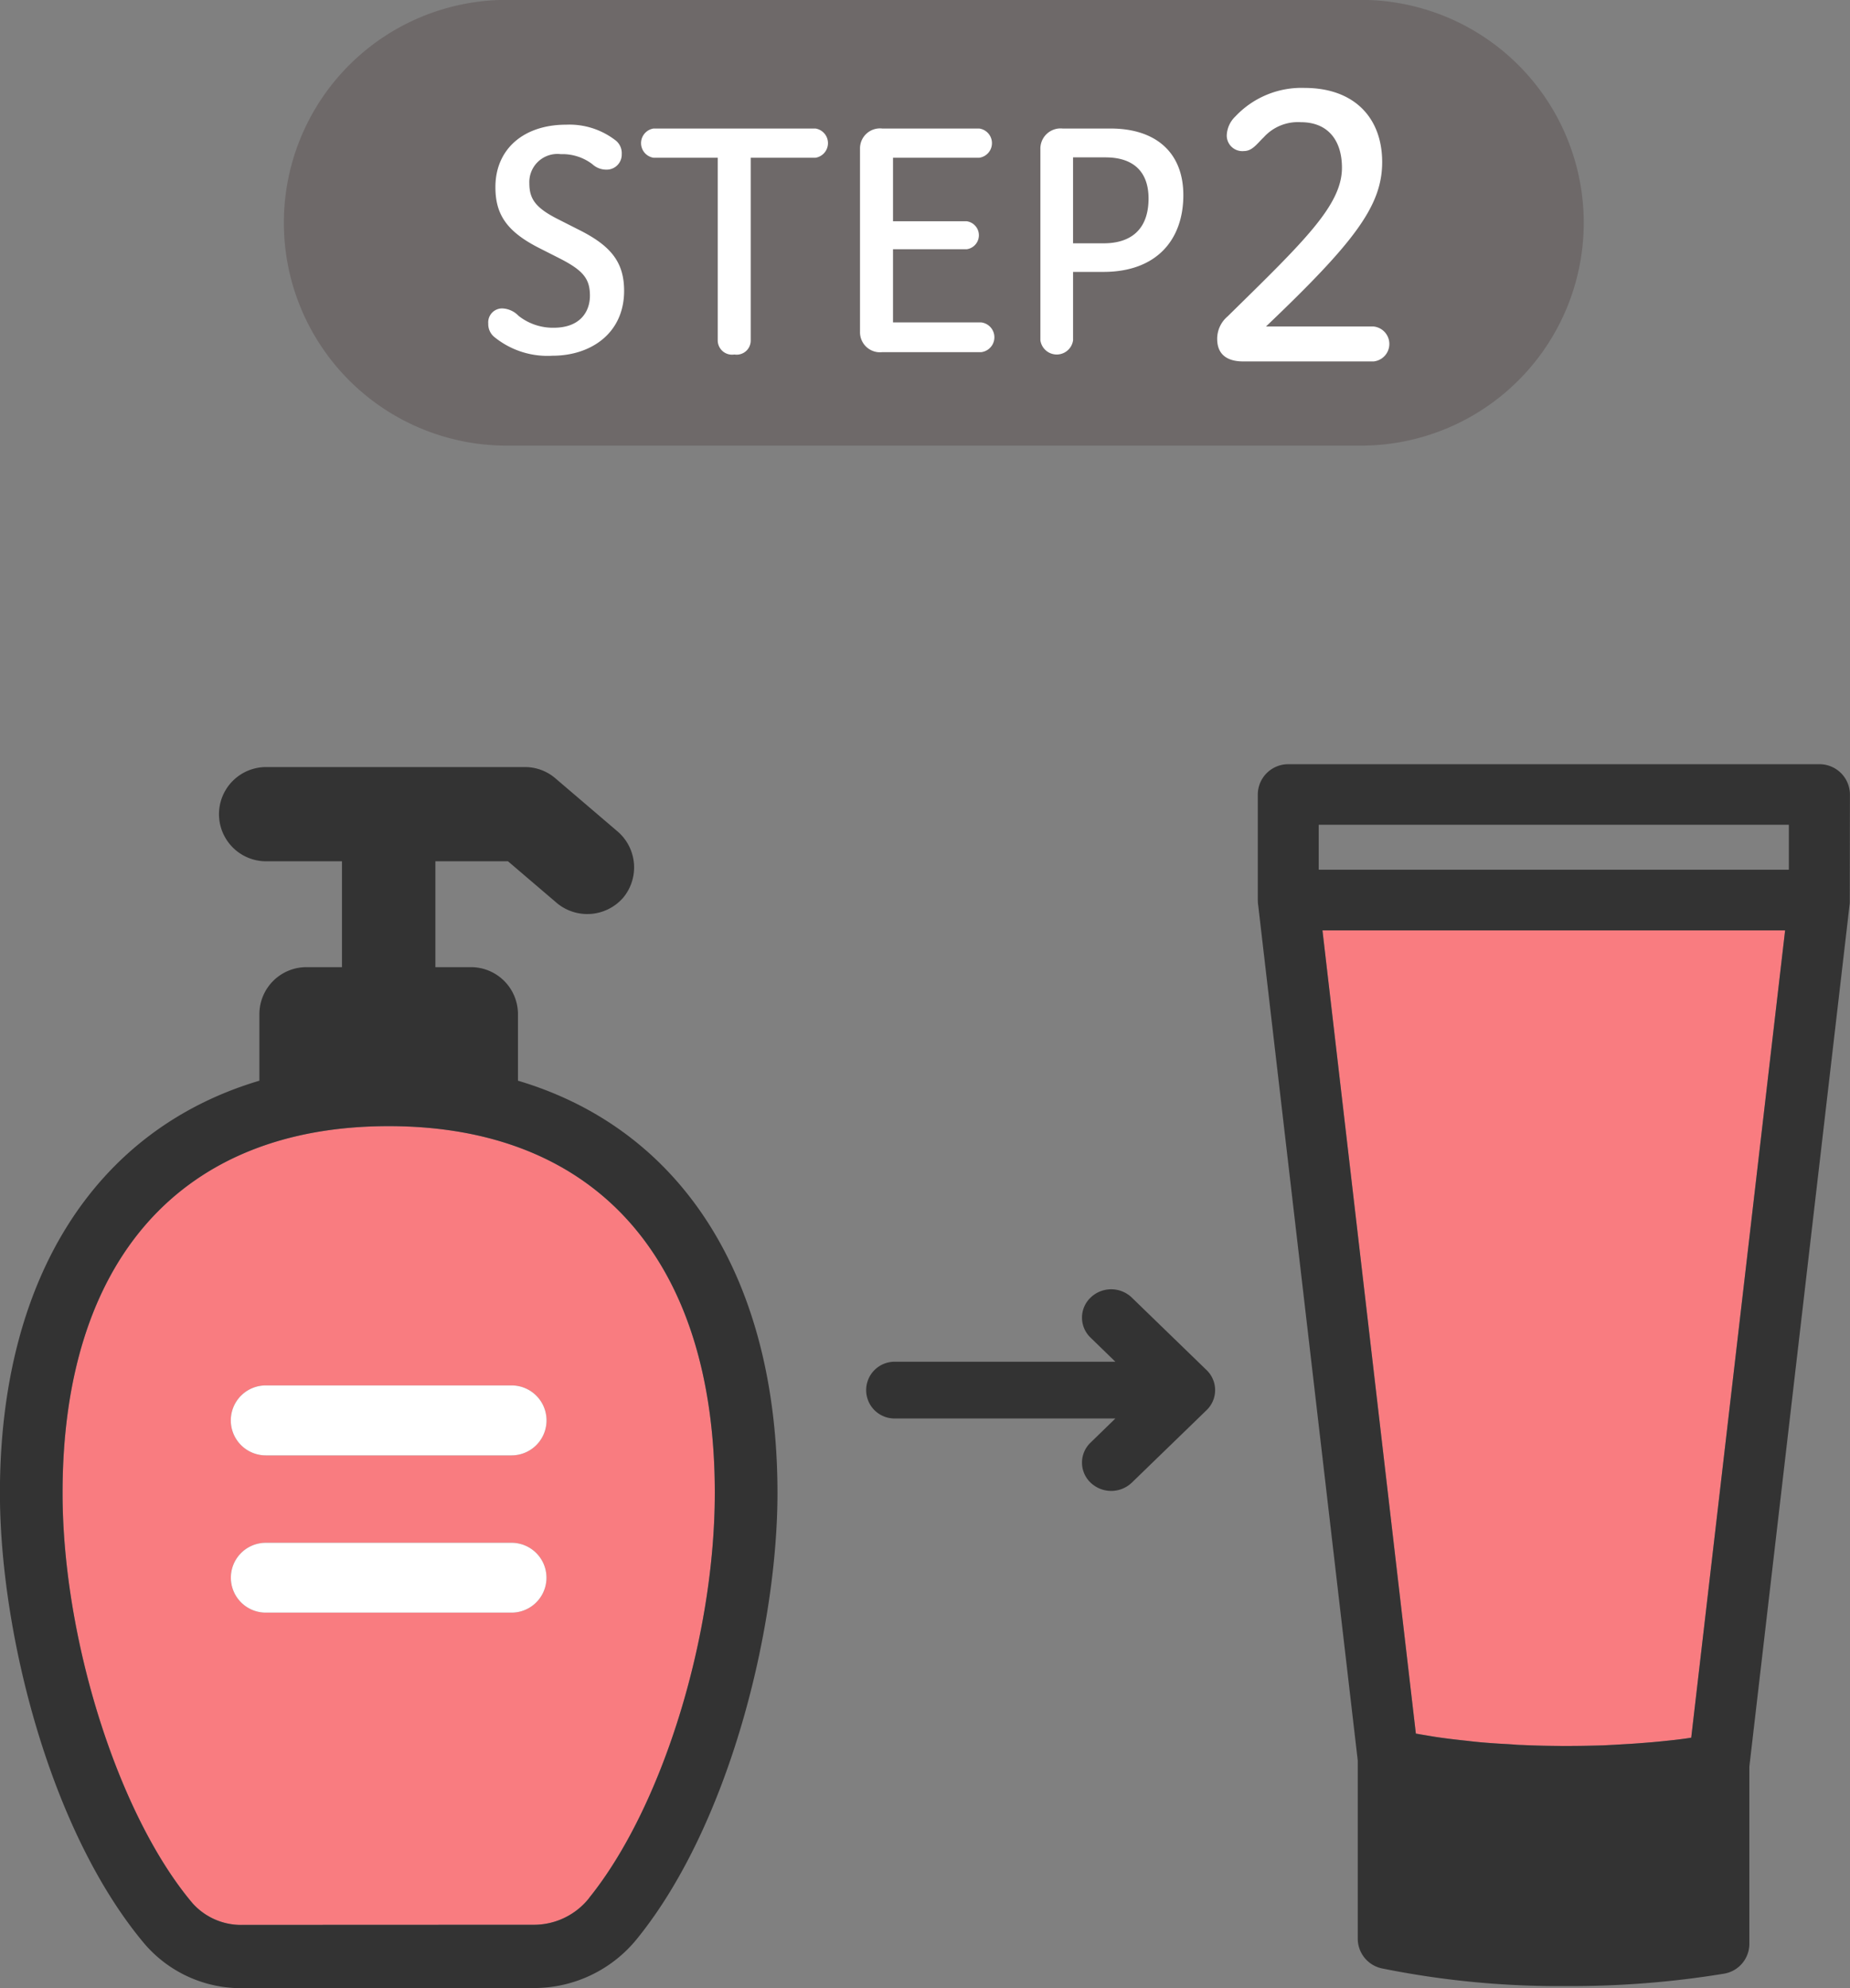 <svg viewBox="0 0 149.438 160.56" height="160.56" width="149.438" xmlns="http://www.w3.org/2000/svg" id="step2b_pc_v2.svg">
  <rect x="0" y="0" width="149.438" height="160.56" fill="#808080" stroke="none"/>
  <defs>
    <style>
      .cls-1 {
        fill: #f97c80;
      }

      .cls-1, .cls-2, .cls-3, .cls-4 {
        fill-rule: evenodd;
      }

      .cls-2 {
        fill: #333;
      }

      .cls-3 {
        fill: #fff;
      }

      .cls-4 {
        fill: #6e6969;
      }
    </style>
  </defs>
  <g id="icon">
    <path transform="translate(-755.031 -5204.38)" d="M796.353,5316.27H776.5a2.825,2.825,0,0,0,0,5.65h19.854A2.825,2.825,0,0,0,796.353,5316.27Zm0,12.71H776.5a2.82,2.82,0,0,0,0,5.64h19.854A2.82,2.82,0,0,0,796.353,5328.98Zm16.419-4.02c0,11.65-4.265,25.4-10.143,32.69v0.01a5.694,5.694,0,0,1-4.435,2.17l-23.551.01a5.258,5.258,0,0,1-4.058-1.75c-5.99-7.09-10.5-21.33-10.5-33.13,0-18.83,9.6-29.63,26.346-29.63S812.772,5306.13,812.772,5324.96Z" class="cls-1" id="pink"></path>
    <path transform="translate(-755.031 -5204.38)" d="M796.871,5291.66v-5.36a3.8,3.8,0,0,0-3.771-3.81h-2.9v-8.55h5.865l3.981,3.4a3.844,3.844,0,0,0,5.316-.45,3.829,3.829,0,0,0-.445-5.36l-5.034-4.3a3.762,3.762,0,0,0-2.436-.9H776.526a3.805,3.805,0,0,0,0,7.61h6.129v8.55h-2.9a3.8,3.8,0,0,0-3.771,3.81v5.36c-13.329,3.96-20.959,16.06-20.959,33.3,0,11.22,4.024,27.34,11.715,36.45a10.276,10.276,0,0,0,7.913,3.54l23.547-.01a10.7,10.7,0,0,0,8.354-4.06c7.4-9.19,11.28-25.03,11.28-35.92C817.831,5307.72,810.2,5295.62,796.871,5291.66Zm15.9,33.3c0,11.65-4.265,25.4-10.143,32.69v0.01a5.694,5.694,0,0,1-4.435,2.17l-23.551.01a5.258,5.258,0,0,1-4.058-1.75c-5.99-7.09-10.5-21.33-10.5-33.13,0-18.83,9.6-29.63,26.346-29.63S812.772,5306.13,812.772,5324.96Z" class="cls-2" id="black"></path>
    <path transform="translate(-755.031 -5204.38)" d="M796.353,5316.27H776.5a2.825,2.825,0,0,0,0,5.65h19.854A2.825,2.825,0,0,0,796.353,5316.27Zm0,12.71H776.5a2.82,2.82,0,0,0,0,5.64h19.854A2.82,2.82,0,0,0,796.353,5328.98Z" class="cls-3" id="white"></path>
    <path transform="translate(-755.031 -5204.38)" d="M873.605,5344.98l-0.38-.04c-0.66-.07-1.317-0.15-1.948-0.24-0.361-.05-0.711-0.11-1.058-0.17l-0.237-.04c-0.2-.03-0.39-0.07-0.582-0.1l-7.545-64.87h37.373l-7.584,65.2-0.319.05c-0.362.05-.724,0.1-1.1,0.14-0.549.06-1.115,0.12-1.679,0.17l-1.121.09c-0.629.05-1.274,0.08-1.922,0.12l-0.969.05c-2.173.07-4.424,0.07-6.562-.03-0.23,0-.454-0.02-0.679-0.04l-0.476-.03c-0.773-.04-1.543-0.09-2.29-0.16C874.218,5345.05,873.911,5345.02,873.605,5344.98Z" class="cls-1" data-name="pink" id="pink-2"></path>
    <path transform="translate(-755.031 -5204.38)" d="M901.994,5266.1h-42.9a2.458,2.458,0,0,0-2.462,2.44v8.53a0.838,0.838,0,0,0,.01.13l-0.007.04,8.071,69.32v14.4a2.462,2.462,0,0,0,1.936,2.39,71.924,71.924,0,0,0,14.927,1.43,76.265,76.265,0,0,0,12.725-1,2.446,2.446,0,0,0,2.045-2.41l0-14.31,8.107-69.7a1,1,0,0,0,.006-0.14l0.011-8.68A2.457,2.457,0,0,0,901.994,5266.1Zm-28.389,78.88-0.38-.04c-0.66-.07-1.317-0.15-1.948-0.24-0.361-.05-0.711-0.11-1.058-0.17l-0.237-.04c-0.2-.03-0.39-0.07-0.582-0.1l-7.545-64.87h37.373l-7.584,65.2-0.319.05c-0.362.05-.724,0.1-1.1,0.14-0.549.06-1.115,0.12-1.679,0.17l-1.121.09c-0.629.05-1.274,0.08-1.922,0.12l-0.969.05c-2.173.07-4.424,0.07-6.562-.03-0.23,0-.454-0.02-0.679-0.04l-0.476-.03c-0.773-.04-1.543-0.09-2.29-0.16C874.218,5345.05,873.911,5345.02,873.605,5344.98Zm25.924-73.99v3.63H861.553v-3.63h37.976Z" class="cls-2" data-name="black" id="black-2"></path>
    <path transform="translate(-755.031 -5204.38)" d="M852.493,5315.03l-6.034-5.85a2.4,2.4,0,0,0-3.336,0,2.232,2.232,0,0,0,0,3.23l2.006,1.95H827.356a2.291,2.291,0,1,0,0,4.58h17.773l-2.006,1.95a2.232,2.232,0,0,0,0,3.23,2.411,2.411,0,0,0,3.336,0l6.034-5.85A2.242,2.242,0,0,0,852.493,5315.03Z" class="cls-2" id="arrow"></path>
  </g>
  <g id="step">
    <path transform="translate(-755.031 -5204.38)" d="M795.961,5204.37h69a18,18,0,1,1,0,36h-69A18,18,0,1,1,795.961,5204.37Z" class="cls-4" id="shape"></path>
    <path transform="translate(-755.031 -5204.38)" d="M800.119,5222.09c-1.873-.94-2.329-1.68-2.329-2.91a2.271,2.271,0,0,1,2.545-2.35,3.988,3.988,0,0,1,2.545.81,1.645,1.645,0,0,0,1.1.44,1.216,1.216,0,0,0,1.273-1.25,1.314,1.314,0,0,0-.456-1.08,6.093,6.093,0,0,0-4.034-1.3c-3.433,0-5.714,1.97-5.714,5.04,0,2.14.84,3.56,3.553,4.93l1.657,0.84c1.873,0.96,2.425,1.63,2.425,3,0,1.27-.769,2.59-2.929,2.59a4.484,4.484,0,0,1-2.834-.96,1.939,1.939,0,0,0-1.272-.6,1.124,1.124,0,0,0-1.177,1.22,1.341,1.341,0,0,0,.481,1.08,6.8,6.8,0,0,0,4.706,1.52c3.121,0,5.786-1.83,5.786-5.24,0-2.4-1.153-3.7-3.77-4.99Zm15.553-4.97h5.234a1.195,1.195,0,0,0,0-2.36H807.82a1.195,1.195,0,0,0,0,2.36h5.187v14.74a1.157,1.157,0,0,0,1.344,1.15,1.138,1.138,0,0,0,1.321-1.15v-14.74Zm11.494,13.3v-5.91h5.954a1.141,1.141,0,0,0,0-2.26h-5.954v-5.13h6.963a1.191,1.191,0,0,0,0-2.36H826.3a1.616,1.616,0,0,0-1.8,1.64v14.79a1.614,1.614,0,0,0,1.8,1.63h8a1.21,1.21,0,0,0,0-2.4h-7.131Zm14.544-4.08h2.449c4.322,0,6.459-2.62,6.459-6.2,0-3.43-2.209-5.38-5.883-5.38H840.87a1.633,1.633,0,0,0-1.8,1.66v15.44a1.333,1.333,0,0,0,2.641,0v-5.52Zm0-2.31v-6.94h2.617c2.353,0,3.481,1.25,3.481,3.32,0,2.47-1.392,3.62-3.625,3.62H841.71Zm15.582,6.72c7.17-6.83,9.387-9.76,9.387-13.28,0-3.54-2.217-5.99-6.277-5.99a7.332,7.332,0,0,0-5.586,2.31,2.221,2.221,0,0,0-.691,1.52,1.259,1.259,0,0,0,1.382,1.27c0.691,0,1.065-.6,1.612-1.12a3.719,3.719,0,0,1,3-1.21c2.13,0,3.311,1.41,3.311,3.68,0,3.03-3.081,5.96-9.243,12.01a2.364,2.364,0,0,0-.835,1.81c0,1.33.893,1.82,2.1,1.82h10.539a1.418,1.418,0,0,0,0-2.82h-8.7Z" class="cls-3" id="STEP2"></path>
  </g>
</svg>
